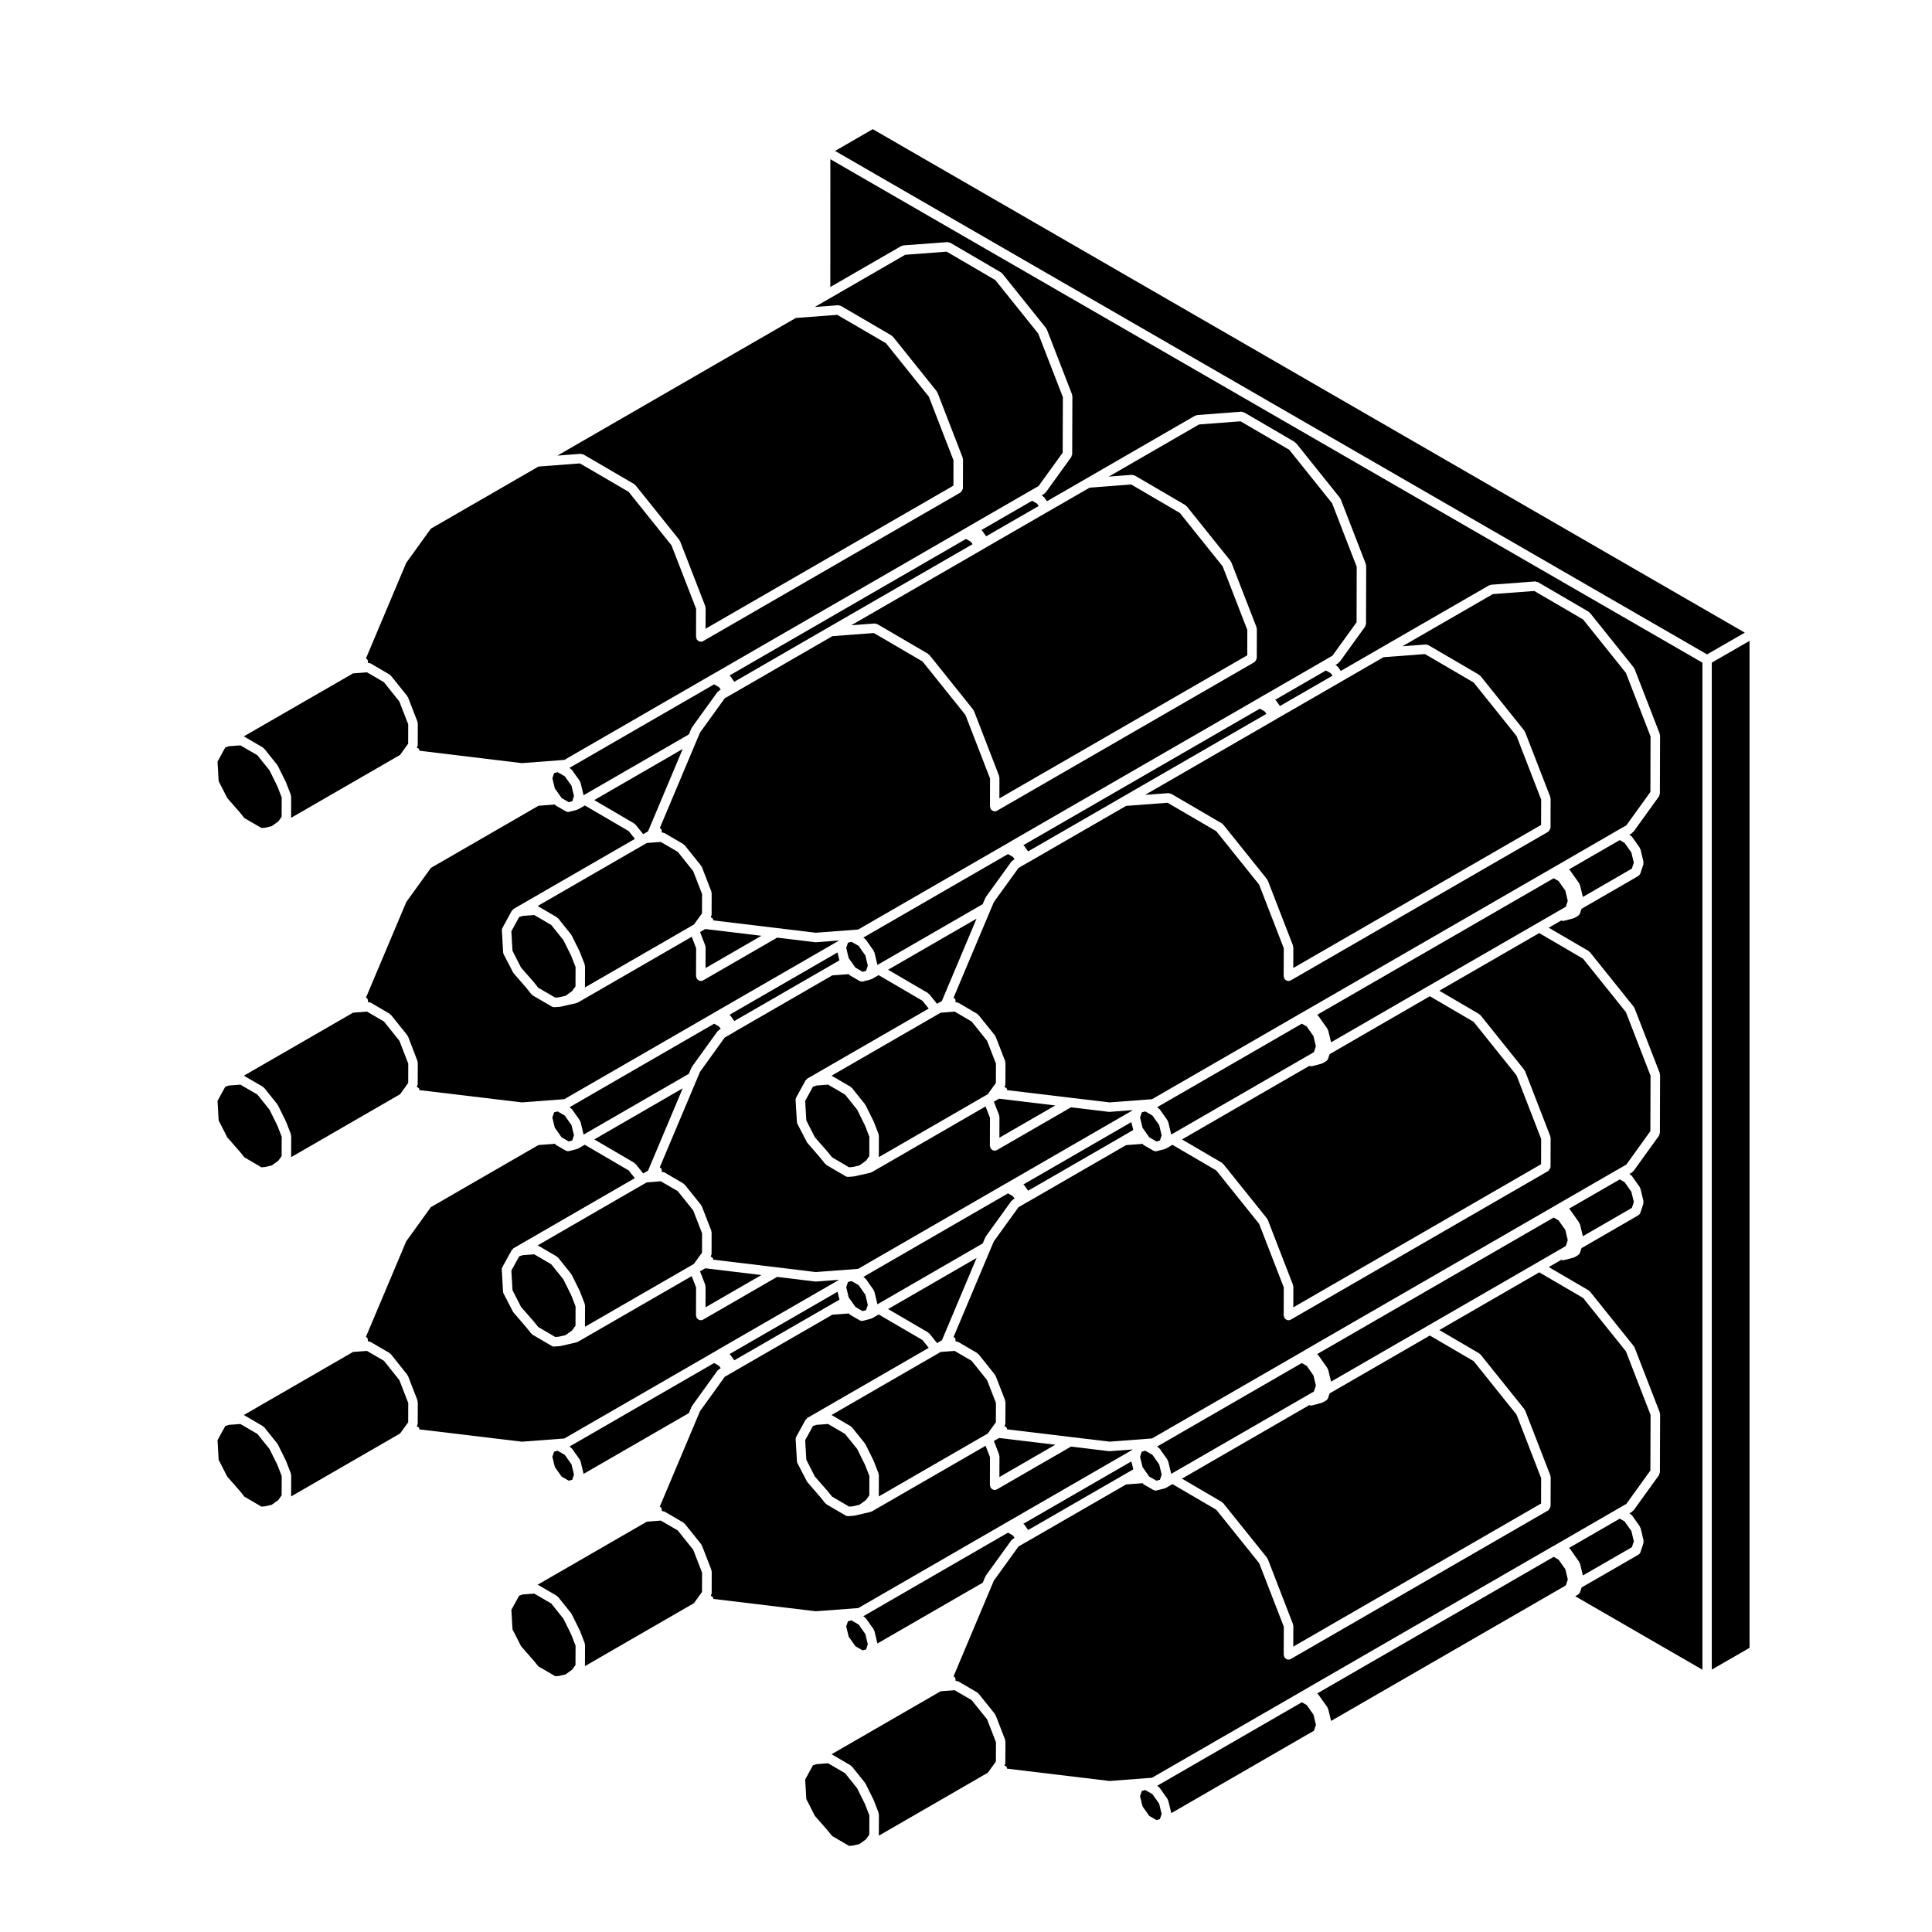 <?xml version="1.0" encoding="UTF-8"?>
<!-- Uploaded to: SVG Repo, www.svgrepo.com, Generator: SVG Repo Mixer Tools -->
<svg fill="#000000" width="800px" height="800px" version="1.1" viewBox="144 144 512 512" xmlns="http://www.w3.org/2000/svg">
 <g>
  <path d="m405.19 524.23h0.012l0.559-0.332 2.152-2.973 0.023-5.129-2.352-6.051-4.098-5.117-4.5-2.625-3.703 0.277-0.637 0.371h-0.004l-28.293 16.344h0.031l5.043 2.961c0.07 0.039 0.082 0.125 0.141 0.188 0.059 0.051 0.152 0.039 0.207 0.105l3.449 4.281c0.031 0.039 0.016 0.102 0.039 0.137 0.031 0.051 0.086 0.051 0.105 0.102l2.152 4.336c0.012 0.02-0.004 0.039 0.004 0.07 0.004 0.012 0.031 0.02 0.039 0.039l1.266 3.266c0.031 0.082-0.02 0.145-0.004 0.238 0.016 0.082 0.09 0.125 0.09 0.215l-0.02 5.633z"/>
  <path d="m423.65 526.87-14.883-1.789-1.375 0.785 1.387 3.602c0.035 0.082-0.02 0.156 0 0.238 0.016 0.082 0.09 0.137 0.09 0.227l-0.016 5.492z"/>
  <path d="m557.05 475.31 1.898-1.094 0.523-1.57-0.648-2.707-1.785-2.527-1.305-0.746-62.699 36.195c0.004 0.012 0.012 0.012 0.012 0.02 0.074 0.059 0.176 0.059 0.238 0.145l2.5 3.543c0.051 0.07 0.02 0.156 0.051 0.238 0.039 0.07 0.125 0.105 0.145 0.188l0.766 3.148 25.543-14.75 28.988-16.738z"/>
  <path d="m371.17 528.01-3.219-3.996-4.508-2.644-3.047 0.234-0.957 0.305-2.059 3.758 0.305 5.188 2.269 4.453 3.309 3.769 0.012 0.031 0.02 0.012 1.215 1.504 4.508 2.641 0.961-0.07 1.766-0.402 1.742-1.262 0.891-1.238 0.016-5.129-1.145-2.953z"/>
  <path d="m370.5 490.07 0.207 0.289 1.879 1.098 0.934-0.246 0.457-1.387-0.648-2.707-1.789-2.539-1.887-1.082-0.93 0.246-0.258 0.758v0.008l-0.207 0.609 0.652 2.711 0.246 0.344 0.004 0.008 1.336 1.883v0.008z"/>
  <path d="m404.43 473.52 0.699-1.641c0.02-0.051 0.082-0.059 0.105-0.105 0.023-0.039 0.004-0.102 0.035-0.137l6.769-9.387c0.059-0.082 0.156-0.082 0.227-0.137 0.07-0.055 0.082-0.168 0.168-0.215l0.441-0.258-0.441-0.629-1.309-0.754-38.344 22.148 0.262 0.145c0.086 0.051 0.102 0.156 0.172 0.227 0.07 0.059 0.176 0.059 0.23 0.145l2.09 2.961c0.051 0.07 0.016 0.156 0.051 0.238 0.035 0.07 0.121 0.105 0.141 0.195l0.789 3.285c0.004 0.02-0.012 0.031-0.004 0.051z"/>
  <path d="m490.3 513.86 1.906-1.102 0.523-1.57-0.656-2.695-1.785-2.527-1.305-0.746-38.355 22.141 0.273 0.156c0.086 0.051 0.102 0.145 0.168 0.215 0.074 0.059 0.176 0.07 0.23 0.145l2.09 2.953c0.051 0.07 0.016 0.156 0.055 0.238 0.035 0.082 0.117 0.105 0.141 0.195l0.789 3.293c0 0.02-0.012 0.031-0.012 0.039z"/>
  <path d="m581.41 429.07-6.531-16.848-11.352-14.152-2.383-1.395-9.238-5.402-26.48 15.281 10.578 6.184c0.082 0.051 0.086 0.137 0.145 0.188 0.059 0.059 0.145 0.051 0.207 0.117l11.621 14.504c0.047 0.051 0.02 0.125 0.059 0.188 0.031 0.059 0.105 0.082 0.125 0.137l6.688 17.25c0.035 0.082-0.02 0.156-0.004 0.238 0.02 0.082 0.09 0.137 0.09 0.227l-0.02 7.672c0 0.059-0.059 0.102-0.066 0.156-0.023 0.156-0.098 0.277-0.18 0.422-0.082 0.145-0.145 0.266-0.281 0.363-0.047 0.039-0.051 0.105-0.105 0.137l-68.207 39.379c-0.203 0.105-0.418 0.168-0.629 0.168h-0.004c-0.293-0.012-0.551-0.137-0.777-0.324-0.059-0.051-0.105-0.102-0.156-0.156-0.047-0.059-0.109-0.09-0.145-0.145-0.059-0.105-0.02-0.215-0.051-0.324-0.031-0.117-0.121-0.188-0.121-0.312l0.023-7.441-6.523-16.836-11.359-14.16-11.621-6.793-1.719 0.992c-0.07 0.039-0.145 0.031-0.215 0.059-0.039 0.012-0.055 0.059-0.098 0.07l-2.09 0.539c-0.105 0.031-0.211 0.039-0.312 0.039-0.215 0-0.434-0.051-0.629-0.168l-2.59-1.484c-0.105-0.059-0.117-0.188-0.203-0.266-0.023-0.02-0.055-0.02-0.074-0.039l-4.359 0.332-25.703 14.836h-0.012l-0.828 0.473h-0.012l-0.551 0.324s0 0.012-0.004 0.012l-1.406 0.816-6.531 9.043-0.805 1.898-9.871 23.449c0.133 0.102 0.297 0.137 0.383 0.289 0.156 0.266 0.168 0.559 0.117 0.848 0.145-0.02 0.258 0.09 0.395 0.117 0.105 0.031 0.223-0.012 0.324 0.051l0.18 0.102 4.863 2.84c0.074 0.039 0.082 0.125 0.141 0.188 0.059 0.051 0.152 0.051 0.207 0.105l4.363 5.453c0.039 0.051 0.02 0.125 0.051 0.188 0.039 0.059 0.109 0.082 0.137 0.137l2.508 6.465c0.031 0.082-0.02 0.156-0.004 0.246 0.016 0.082 0.098 0.125 0.098 0.215l-0.031 5.769c0 0.145-0.105 0.238-0.145 0.363-0.031 0.09-0.012 0.188-0.066 0.266 0.23 0.105 0.469 0.227 0.605 0.465 0.066 0.117 0.02 0.246 0.051 0.363l16.828 2.023 10.324 1.238 11.266-0.848 39.074-22.555h0.012l0.766-0.434v-0.012l0.836-0.504h0.012s0-0.012 0.004-0.012l65.117-37.59 0.789-0.465h0.004l0.836-0.484 15.891-9.168 2.363-1.359 6.367-8.848z"/>
  <path d="m449.41 529.55-1.887-1.094-0.93 0.246-0.258 0.754v0.012l-0.203 0.609 0.652 2.707 0.246 0.367h0.008l1.328 1.879 0.207 0.293 1.891 1.07 0.93-0.234 0.461-1.375-0.656-2.707z"/>
  <path d="m581.41 339.15-6.531-16.836-11.352-14.16-7.203-4.203-5.719-3.336-10.988 0.828-23.957 13.824 6.16-0.465c0.156-0.031 0.266 0.082 0.406 0.117 0.105 0.031 0.223-0.012 0.316 0.051l0.176 0.102c0.012 0.012 0.02 0.012 0.023 0.02l13.25 7.742c0.082 0.039 0.086 0.125 0.145 0.188 0.059 0.051 0.145 0.051 0.203 0.105l11.629 14.504c0.039 0.051 0.02 0.125 0.051 0.188 0.039 0.059 0.117 0.082 0.137 0.137l6.688 17.25c0.035 0.082-0.02 0.156-0.004 0.238 0.02 0.082 0.09 0.137 0.09 0.227l-0.02 7.684c0 0.059-0.059 0.102-0.066 0.156-0.023 0.156-0.098 0.277-0.18 0.422-0.082 0.145-0.145 0.266-0.281 0.363-0.047 0.039-0.051 0.105-0.105 0.137l-68.207 39.379c-0.203 0.105-0.418 0.168-0.629 0.168h-0.004c-0.293-0.012-0.551-0.137-0.777-0.324-0.059-0.051-0.105-0.102-0.156-0.156-0.047-0.059-0.109-0.09-0.145-0.145-0.059-0.105-0.02-0.215-0.051-0.324-0.031-0.117-0.121-0.188-0.121-0.312l0.023-7.441-6.523-16.836-11.367-14.168-12.906-7.535-10.992 0.828-25.703 14.836h-0.012l-0.828 0.473h-0.012v0.012l-0.559 0.312-1.395 0.816-6.531 9.043-0.812 1.93h-0.004l-9.871 23.426c0.137 0.105 0.301 0.145 0.395 0.309 0.152 0.266 0.152 0.559 0.105 0.836 0.125-0.02 0.238 0.082 0.359 0.105 0.121 0.023 0.246-0.02 0.363 0.051l5.039 2.953c0.074 0.039 0.082 0.125 0.141 0.188 0.059 0.051 0.152 0.051 0.207 0.105l4.359 5.43c0.047 0.059 0.023 0.125 0.055 0.188 0.039 0.059 0.109 0.082 0.137 0.145l2.516 6.469c0.031 0.082-0.02 0.156-0.004 0.246 0.016 0.082 0.098 0.125 0.098 0.215l-0.031 5.758c0 0.137-0.105 0.238-0.145 0.363-0.031 0.09-0.012 0.195-0.07 0.289 0.238 0.105 0.473 0.227 0.609 0.465 0.066 0.117 0.02 0.246 0.051 0.363l16.828 2.023 10.324 1.23 11.266-0.848 39.066-22.555 0.797-0.465h0.012c0.004-0.012 0.004-0.012 0.012-0.012l0.828-0.473h0.004l65.105-37.598h0.004l0.789-0.453 0.836-0.484 15.891-9.191 2.359-1.352 6.375-8.836z"/>
  <path d="m573.5 366.77h-0.012l-0.246-0.137-13.473 7.785c0.012 0 0.012 0.012 0.016 0.02 0.074 0.059 0.172 0.059 0.23 0.137l2.5 3.531c0.051 0.082 0.02 0.156 0.055 0.238 0.035 0.082 0.121 0.117 0.141 0.195l0.766 3.16 12.977-7.508 0.527-1.566-0.656-2.707-1.785-2.527-1.055-0.609c0.016 0 0.016 0 0.016-0.012z"/>
  <path d="m552.4 542.45 0.02-6.731-6.523-16.836-11.355-14.16-11.621-6.793-26.562 15.34-0.406 1.219c-0.102 0.289-0.301 0.504-0.539 0.648-0.012 0.012-0.012 0.031-0.031 0.039l-0.836 0.473c-0.07 0.039-0.137 0.031-0.207 0.059-0.039 0.012-0.055 0.059-0.102 0.07l-2.488 0.66c-0.105 0.031-0.215 0.039-0.324 0.039-0.145 0-0.293-0.059-0.434-0.117l-33.762 19.492 10.578 6.191c0.07 0.039 0.082 0.125 0.137 0.188 0.07 0.051 0.156 0.051 0.207 0.105l11.629 14.484c0.047 0.059 0.023 0.137 0.055 0.195 0.039 0.059 0.109 0.082 0.137 0.137l6.68 17.25c0.031 0.082-0.02 0.156-0.004 0.238 0.016 0.082 0.098 0.125 0.098 0.215l-0.02 5.512z"/>
  <path d="m345.77 481.9-14.879-1.793-1.379 0.805 1.391 3.582c0.031 0.082-0.02 0.156-0.004 0.246 0.016 0.082 0.09 0.125 0.09 0.215l-0.016 5.492z"/>
  <path d="m573.5 456.7-0.246-0.145-13.477 7.773c0.004 0 0.004 0.012 0.012 0.012 0.074 0.07 0.172 0.07 0.23 0.145l2.5 3.543c0.051 0.07 0.02 0.156 0.051 0.238 0.039 0.082 0.125 0.117 0.145 0.195l0.762 3.148 12.984-7.508 0.527-1.566-0.66-2.707-0.414-0.59-1.367-1.941z"/>
  <path d="m401.5 414.72-4.504-2.637-3.703 0.289-0.637 0.371h-0.004l-28.301 16.332h0.035l5.043 2.941c0.074 0.051 0.082 0.137 0.141 0.188 0.059 0.059 0.152 0.051 0.207 0.117l3.449 4.301c0.031 0.039 0.012 0.09 0.039 0.125 0.031 0.035 0.086 0.051 0.105 0.102l2.152 4.336c0.012 0.02-0.004 0.039 0.004 0.059 0.004 0.02 0.031 0.02 0.039 0.039l1.266 3.266c0.031 0.082-0.02 0.156-0.004 0.238 0.016 0.082 0.09 0.137 0.09 0.227l-0.02 5.637 28.301-16.344h0.004l0.574-0.332 2.141-2.984 0.023-5.117-2.359-6.062z"/>
  <path d="m423.64 436.96-14.875-1.793-1.375 0.785 1.387 3.582c0.035 0.082-0.02 0.156 0 0.238 0.016 0.082 0.09 0.137 0.09 0.227l-0.016 5.5z"/>
  <path d="m371.16 438.08-3.207-4.004-4.512-2.633-3.047 0.227-0.957 0.32-2.059 3.758 0.305 5.184 2.269 4.457 3.309 3.781 0.004 0.02 0.027 0.008 1.215 1.504 4.504 2.641 0.941-0.074 1.789-0.41 1.746-1.25 0.887-1.23 0.016-5.137-1.152-2.969z"/>
  <path d="m405.13 381.95c0.02-0.051 0.082-0.059 0.105-0.105 0.023-0.039 0.004-0.102 0.035-0.137l6.769-9.387c0.059-0.082 0.156-0.082 0.227-0.137s0.082-0.156 0.156-0.207l0.453-0.266-0.441-0.621-1.309-0.754-38.355 22.141 0.273 0.156c0.086 0.051 0.102 0.156 0.172 0.227 0.07 0.059 0.172 0.059 0.227 0.137l2.09 2.961c0.051 0.07 0.02 0.156 0.051 0.238 0.035 0.07 0.121 0.105 0.145 0.195l0.789 3.273c0.004 0.02-0.016 0.039-0.012 0.059l27.922-16.117z"/>
  <path d="m338.59 414.59 24.949-14.402 2.918-1.684-0.508-2.098-28.648 16.539s0 0.012 0.004 0.012c0.07 0.059 0.176 0.07 0.23 0.145z"/>
  <path d="m379.35 400.99 10.578 6.184c0.074 0.051 0.082 0.137 0.141 0.188 0.059 0.059 0.152 0.051 0.207 0.117l2.035 2.539 1.293-0.746 9.191-21.816z"/>
  <path d="m312.2 452.32c0.059 0.051 0.152 0.051 0.207 0.105l2.051 2.551 1.281-0.746 9.191-21.816-23.441 13.543 10.574 6.184c0.066 0.027 0.078 0.117 0.137 0.18z"/>
  <path d="m326.55 428.57 0.707-1.664c0.02-0.051 0.082-0.059 0.105-0.102 0.023-0.051 0-0.102 0.035-0.145l6.766-9.375c0.055-0.082 0.156-0.082 0.227-0.137 0.07-0.07 0.082-0.168 0.168-0.215l0.449-0.266-0.453-0.629-1.293-0.746-38.359 22.148 0.273 0.156c0.086 0.051 0.102 0.145 0.172 0.215 0.07 0.059 0.172 0.07 0.227 0.145l2.09 2.953c0.051 0.07 0.016 0.156 0.051 0.238s0.121 0.105 0.145 0.195l0.789 3.293c0.004 0.02-0.012 0.031-0.004 0.051z"/>
  <path d="m293.3 483.05-3.215-4.004-4.504-2.637-3.027 0.215-0.973 0.336-2.066 3.75 0.305 5.188 2.269 4.469 3.312 3.777 0.004 0.012 0.023 0.012 1.215 1.508 4.504 2.641 0.957-0.082 1.77-0.402 1.75-1.27 0.887-1.238 0.02-5.121-1.145-2.949z"/>
  <path d="m327.32 479.28 0.578-0.344 2.144-2.973 0.016-5.129-2.352-6.062-4.086-5.098-4.508-2.625-3.703 0.289-0.637 0.352-28.277 16.344c0.004 0 0.012-0.012 0.016 0l5.047 2.953c0.074 0.039 0.082 0.125 0.141 0.188 0.066 0.051 0.152 0.051 0.207 0.105l3.445 4.301c0.031 0.039 0.012 0.102 0.039 0.137 0.031 0.035 0.086 0.051 0.105 0.09l2.152 4.336c0.012 0.02-0.004 0.051 0.004 0.07 0.004 0.02 0.031 0.02 0.039 0.039l1.266 3.266c0.031 0.09-0.02 0.168-0.004 0.246 0.016 0.082 0.09 0.125 0.09 0.215l-0.02 5.629z"/>
  <path d="m349.83 479.85 10.324 1.258 11.254-0.848 39.074-22.57h0.012l0.797-0.453s0-0.012 0.004-0.012l0.82-0.465 31.98-18.48 0.031-0.082-6.039 0.453c-0.035 0.012-0.07 0.012-0.102 0.012-0.055 0-0.102-0.012-0.145-0.012l-10.02-1.199-19.609 11.316c-0.195 0.117-0.414 0.168-0.629 0.168h-0.012c-0.289 0-0.543-0.137-0.77-0.324-0.066-0.051-0.105-0.09-0.152-0.145-0.047-0.055-0.117-0.09-0.156-0.156-0.059-0.102-0.012-0.215-0.039-0.324-0.031-0.105-0.125-0.188-0.125-0.309l0.02-7.457-1.16-3.004-30.164 17.426c-0.082 0.039-0.168 0.039-0.25 0.07-0.039 0.012-0.059 0.059-0.102 0.07l-4.231 0.953c-0.055 0.012-0.105 0.012-0.16 0.02-0.004 0-0.012 0.012-0.016 0.012l-1.445 0.117h-0.105-0.004c-0.211 0-0.434-0.051-0.629-0.168l-5.043-2.961c-0.082-0.051-0.09-0.145-0.156-0.207-0.055-0.051-0.141-0.031-0.188-0.09l-1.359-1.684-3.457-3.996-2.559-4.949c-0.082-0.145-0.125-0.324-0.137-0.492l-0.344-5.805c-0.016-0.238 0.039-0.473 0.152-0.68l2.473-4.516c0.051-0.102 0.16-0.117 0.23-0.188 0.09-0.102 0.125-0.238 0.242-0.309l1.238-0.711 30.934-17.852-1.652-2.066-11.617-6.793-1.719 0.992c-0.07 0.039-0.141 0.031-0.215 0.059-0.035 0.012-0.051 0.059-0.09 0.07l-2.09 0.551c-0.105 0.02-0.215 0.039-0.324 0.039-0.215 0-0.434-0.059-0.637-0.176l-2.574-1.496c-0.102-0.059-0.117-0.176-0.191-0.258-0.02-0.02-0.055-0.02-0.074-0.039l-4.367 0.324-25.703 14.836h-0.004l-0.82 0.504c-0.004 0.012-0.012 0-0.016 0.012h-0.004l-0.551 0.312h-0.004l-1.41 0.816-6.523 9.055-0.812 1.91-9.875 23.438c0.133 0.102 0.301 0.145 0.387 0.297 0.156 0.266 0.168 0.57 0.109 0.855 0.145-0.02 0.25 0.082 0.383 0.105 0.109 0.031 0.227-0.012 0.332 0.051l5.043 2.941c0.074 0.051 0.082 0.137 0.141 0.188 0.059 0.059 0.152 0.051 0.207 0.117l4.359 5.422c0.047 0.059 0.02 0.125 0.055 0.188 0.035 0.059 0.105 0.082 0.137 0.145l2.508 6.465c0.031 0.082-0.02 0.156-0.004 0.238 0.016 0.082 0.09 0.137 0.09 0.227l-0.016 5.769c0 0.137-0.105 0.227-0.152 0.352-0.031 0.102-0.012 0.207-0.07 0.297 0.238 0.102 0.473 0.227 0.609 0.473 0.059 0.102 0.012 0.215 0.039 0.324z"/>
  <path d="m292.62 445.11 0.203 0.289 1.891 1.094 0.926-0.246 0.465-1.383-0.652-2.703-1.789-2.531-1.887-1.094-0.934 0.246-0.465 1.371 0.656 2.715 0.246 0.344h0.008l1.332 1.891z"/>
  <path d="m332.62 322.82h0.004l0.797-0.453h0.004l0.82-0.473 65.113-37.609h0.004v-0.012l0.797-0.453h0.004l0.816-0.473v-0.012l15.887-9.168h0.004l2.359-1.359 6.394-8.836 0.051-14.73-6.535-16.848-11.348-14.152-1.137-0.672-11.777-6.879-10.992 0.828-20.469 11.82-3.488 2.016 6.168-0.465c0.168-0.031 0.273 0.09 0.418 0.117 0.105 0.031 0.215-0.012 0.312 0.051l0.168 0.102c0.016 0.012 0.031 0.012 0.047 0.02l13.238 7.734c0.074 0.039 0.082 0.125 0.141 0.188 0.059 0.051 0.152 0.051 0.207 0.105l11.621 14.496c0.047 0.059 0.02 0.137 0.055 0.195 0.035 0.059 0.109 0.082 0.137 0.137l6.68 17.25c0.031 0.082-0.02 0.156-0.004 0.238s0.09 0.125 0.09 0.215l-0.02 7.691c0 0.059-0.055 0.102-0.066 0.156-0.02 0.156-0.098 0.277-0.18 0.422-0.086 0.145-0.152 0.266-0.281 0.363-0.047 0.039-0.051 0.105-0.105 0.137l-68.211 39.387c-0.203 0.105-0.418 0.168-0.629 0.168h-0.004c-0.004 0-0.004-0.012-0.004-0.012-0.289 0-0.543-0.125-0.77-0.312-0.059-0.051-0.105-0.102-0.156-0.156-0.047-0.059-0.117-0.09-0.152-0.145-0.059-0.105-0.016-0.215-0.047-0.324-0.031-0.117-0.125-0.188-0.125-0.312l0.023-7.457-6.531-16.836-11.352-14.168-12.914-7.535-10.988 0.836-28.516 16.465-6.519 9.043-10.688 25.355c0.133 0.102 0.297 0.137 0.387 0.297 0.152 0.258 0.156 0.551 0.109 0.828 0.145-0.02 0.25 0.09 0.387 0.117 0.109 0.031 0.227-0.012 0.332 0.051l5.043 2.953c0.074 0.039 0.082 0.125 0.141 0.188 0.059 0.051 0.152 0.051 0.207 0.105l4.359 5.43c0.047 0.059 0.02 0.125 0.055 0.188 0.035 0.059 0.109 0.082 0.137 0.145l2.508 6.465c0.031 0.082-0.02 0.156-0.004 0.246 0.016 0.082 0.09 0.125 0.09 0.215l-0.02 5.769c0 0.145-0.105 0.238-0.152 0.363-0.031 0.09-0.016 0.188-0.066 0.277 0.23 0.105 0.465 0.227 0.605 0.465 0.066 0.105 0.016 0.238 0.047 0.344l27.156 3.285 11.266-0.855z"/>
  <path d="m298.26 264.38c0.117 0.031 0.242-0.012 0.352 0.051l13.453 7.856c0.074 0.051 0.082 0.137 0.141 0.188 0.059 0.059 0.152 0.051 0.207 0.117l11.621 14.496c0.047 0.059 0.02 0.125 0.055 0.188 0.035 0.059 0.109 0.082 0.137 0.145l6.688 17.242c0.031 0.082-0.02 0.156-0.004 0.238 0.016 0.082 0.09 0.137 0.09 0.227l-0.02 5.492 65.688-37.922 0.016-6.731-6.523-16.836-11.355-14.16-12.918-7.535-10.992 0.828-63.176 36.477 6.16-0.473c0.152-0.023 0.254 0.082 0.383 0.113z"/>
  <path d="m245.76 324.8-4.508-2.637-3.691 0.289-28.945 16.695c0.004 0.012 0.016 0 0.02 0.012l0.18 0.105c0.004 0 0.016 0 0.023 0.012l4.84 2.828c0.074 0.051 0.082 0.137 0.141 0.188 0.059 0.059 0.152 0.051 0.207 0.117l3.445 4.301c0.031 0.039 0.012 0.09 0.039 0.125 0.023 0.051 0.086 0.051 0.105 0.102l2.152 4.348c0.012 0.02-0.004 0.039 0.004 0.059 0.004 0.02 0.031 0.02 0.039 0.039l1.266 3.266c0.031 0.082-0.02 0.156-0.004 0.238 0.016 0.082 0.09 0.137 0.09 0.227l-0.02 5.617 28.879-16.672 2.144-2.973 0.016-5.129-2.352-6.062z"/>
  <path d="m369.65 393.59-0.926 0.234-0.258 0.758v0.012l-0.207 0.609 0.652 2.707 0.246 0.34 0.004 0.012 1.336 1.891 0.199 0.277 1.891 1.102 0.934-0.246 0.457-1.383-0.648-2.695-1.789-2.539z"/>
  <path d="m215.43 348.17-3.215-4.016-4.512-2.625-3.031 0.223-0.969 0.328-2.059 3.758 0.301 5.172 2.273 4.469 3.309 3.781 0.012 0.02 0.02 0.008 1.203 1.508 4.516 2.625 0.957-0.066 1.773-0.406 1.742-1.266 0.887-1.223 0.016-5.125-1.152-2.973z"/>
  <path d="m327.26 516.83c0.02-0.051 0.074-0.051 0.102-0.102 0.023-0.051 0-0.102 0.035-0.145l6.766-9.395c0.059-0.09 0.168-0.09 0.238-0.145 0.07-0.059 0.082-0.156 0.16-0.207l0.438-0.258-0.441-0.621-1.301-0.746-38.352 22.141 0.266 0.156c0.086 0.051 0.102 0.156 0.172 0.215 0.07 0.07 0.172 0.07 0.227 0.145l2.09 2.953c0.051 0.07 0.016 0.156 0.051 0.238 0.035 0.082 0.121 0.105 0.145 0.195l0.789 3.293c0.004 0.02-0.012 0.031-0.004 0.051l27.922-16.117z"/>
  <path d="m449.41 619.47-1.902-1.09-0.922 0.246-0.461 1.379 0.652 2.703 1.781 2.519 1.902 1.102 0.922-0.246 0.465-1.375-0.656-2.711z"/>
  <path d="m401.5 594.55-4.508-2.625-3.691 0.266-28.938 16.707h0.031l5.043 2.961c0.074 0.039 0.082 0.125 0.141 0.188 0.059 0.051 0.152 0.051 0.203 0.105l3.449 4.301c0.031 0.039 0.012 0.09 0.039 0.125 0.031 0.035 0.086 0.051 0.105 0.102l2.152 4.336c0.012 0.02-0.004 0.039 0.004 0.07 0.004 0.012 0.031 0.02 0.039 0.039l1.266 3.266c0.031 0.082-0.02 0.145-0.004 0.238 0.016 0.082 0.09 0.125 0.09 0.215l-0.02 5.629 28.879-16.68 2.141-2.961 0.023-5.129-2.359-6.07z"/>
  <path d="m557.04 557.33-1.293-0.754-62.695 36.215v0.012c0.074 0.059 0.176 0.07 0.238 0.145l2.5 3.531c0.051 0.07 0.02 0.156 0.055 0.238 0.035 0.07 0.121 0.105 0.141 0.195l0.766 3.148 60.305-34.812 1.906-1.102 0.523-1.566-0.648-2.715z"/>
  <path d="m562.58 558.18c0.035 0.07 0.121 0.105 0.141 0.195l0.754 3.141 12.988-7.488 0.527-1.582-0.66-2.707-1.785-2.527-0.273-0.168-0.77-0.434c-0.004-0.012-0.012 0-0.016-0.012l-0.246-0.137-13.461 7.773c0.082 0.07 0.176 0.07 0.238 0.156l2.5 3.551c0.059 0.074 0.027 0.164 0.062 0.238z"/>
  <path d="m490.3 595.86-1.293-0.746-38.363 22.148 0.277 0.156c0.086 0.051 0.102 0.156 0.168 0.227 0.07 0.059 0.172 0.059 0.227 0.137l2.09 2.953c0.051 0.07 0.02 0.156 0.055 0.238 0.035 0.082 0.117 0.117 0.141 0.195l0.789 3.285c0.004 0.02-0.012 0.039-0.012 0.059l35.926-20.75 1.906-1.094 0.523-1.566-0.656-2.715z"/>
  <path d="m371.16 617.92-3.203-3.996-4.516-2.644-3.047 0.242-0.957 0.305-2.059 3.769 0.305 5.176 2.269 4.457 3.309 3.777 0.012 0.031 0.02 0.012 1.207 1.496 4.504 2.633 0.949-0.074 1.797-0.402 1.738-1.262 0.887-1.234 0.016-5.121-1.145-2.953z"/>
  <path d="m323.62 549.59-4.504-2.625-3.691 0.289-28.934 16.707h0.016l5.047 2.941c0.074 0.051 0.082 0.137 0.141 0.188 0.059 0.059 0.156 0.051 0.207 0.117l3.445 4.301c0.031 0.039 0.012 0.102 0.039 0.137 0.031 0.035 0.086 0.051 0.105 0.09l2.152 4.336c0.012 0.02-0.004 0.039 0.004 0.07 0.004 0.012 0.031 0.02 0.039 0.039l1.266 3.254c0.031 0.082-0.02 0.156-0.004 0.238s0.09 0.137 0.09 0.227l-0.02 5.637 28.883-16.68 2.141-2.973 0.016-5.129-2.348-6.051z"/>
  <path d="m293.3 572.96-3.215-4.016-4.504-2.621-3.047 0.227-0.953 0.312-2.066 3.766 0.305 5.176 2.269 4.457 3.312 3.781 0.004 0.008 0.023 0.02 1.215 1.508 4.504 2.633 0.938-0.062 1.785-0.402 1.754-1.27 0.887-1.227 0.02-5.133-1.156-2.973z"/>
  <path d="m415.17 547.83c0.012 0 0.012 0 0.012 0.012 0.074 0.059 0.176 0.07 0.238 0.145l1.043 1.484 24.953-14.395 2.922-1.684-0.516-2.106z"/>
  <path d="m405.13 561.78c0.02-0.051 0.082-0.059 0.105-0.105 0.023-0.039 0.004-0.102 0.035-0.137l6.769-9.375c0.059-0.082 0.156-0.082 0.227-0.145 0.07-0.059 0.082-0.156 0.16-0.207l0.449-0.258-0.441-0.641-1.309-0.746-38.355 22.156 0.281 0.156c0.086 0.051 0.098 0.156 0.16 0.215 0.07 0.059 0.176 0.07 0.23 0.145l2.09 2.941c0.051 0.07 0.02 0.156 0.051 0.227 0.035 0.082 0.125 0.117 0.145 0.207l0.789 3.293c0.004 0.012-0.012 0.031-0.004 0.039l27.922-16.117z"/>
  <path d="m371.54 574.51-1.891-1.094-0.93 0.238-0.465 1.375 0.656 2.707 1.793 2.539 1.887 1.082 0.93-0.234 0.457-1.379-0.648-2.703z"/>
  <path d="m488.36 592.58h0.012l0.781-0.465h0.004l0.828-0.473 0.004-0.012 65.117-37.609h0.012l0.797-0.453h0.012l0.816-0.473 15.891-9.191 2.359-1.352 6.375-8.848 0.051-14.73-6.531-16.848-11.352-14.16-7.203-4.203-4.418-2.578-26.48 15.289 10.578 6.184c0.082 0.051 0.086 0.137 0.145 0.188 0.059 0.059 0.145 0.051 0.203 0.117l11.629 14.496c0.039 0.051 0.02 0.125 0.051 0.188 0.039 0.059 0.117 0.082 0.137 0.137l6.688 17.242c0.035 0.082-0.02 0.156-0.004 0.238 0.02 0.082 0.09 0.137 0.09 0.227l-0.031 7.691c0 0.059-0.059 0.102-0.066 0.156-0.023 0.168-0.098 0.289-0.18 0.422-0.082 0.145-0.145 0.277-0.281 0.371-0.047 0.039-0.051 0.105-0.105 0.137l-68.207 39.379c-0.203 0.117-0.418 0.168-0.629 0.168h-0.004c-0.293 0-0.551-0.137-0.777-0.324-0.059-0.051-0.105-0.09-0.156-0.145-0.047-0.059-0.109-0.09-0.145-0.156-0.059-0.102-0.02-0.215-0.051-0.324-0.031-0.105-0.121-0.188-0.121-0.309l0.023-7.465-6.523-16.836-11.359-14.152-11.629-6.801-1.715 0.992c-0.07 0.051-0.145 0.039-0.223 0.059-0.039 0.02-0.055 0.07-0.098 0.082l-2.09 0.527c-0.102 0.039-0.207 0.047-0.309 0.047-0.215 0-0.434-0.051-0.629-0.168l-2.578-1.477c-0.105-0.059-0.125-0.176-0.207-0.266-0.023-0.02-0.059-0.012-0.082-0.039l-4.359 0.332-25.703 14.828h-0.012v0.012l-0.832 0.473h-0.016l-0.539 0.312-1.406 0.816-6.531 9.043-0.812 1.93h-0.004l-9.871 23.449c0.133 0.102 0.301 0.145 0.395 0.309 0.152 0.258 0.152 0.551 0.105 0.828 0.125-0.02 0.23 0.082 0.352 0.105 0.121 0.023 0.25-0.012 0.367 0.059l5.039 2.941c0.074 0.039 0.082 0.125 0.141 0.188 0.059 0.051 0.152 0.051 0.207 0.105l4.359 5.43c0.047 0.051 0.023 0.125 0.055 0.188 0.039 0.059 0.109 0.082 0.137 0.137l2.508 6.473c0.031 0.082-0.02 0.156-0.004 0.238 0.016 0.082 0.098 0.137 0.098 0.227l-0.031 5.769c0 0.145-0.105 0.238-0.145 0.363-0.031 0.09-0.012 0.188-0.066 0.266 0.23 0.105 0.469 0.227 0.605 0.465 0.066 0.117 0.02 0.246 0.051 0.363l27.148 3.266 11.266-0.848z"/>
  <path d="m364.04 220.06 18.828-10.863c0.09-0.051 0.191-0.012 0.289-0.039 0.09-0.031 0.145-0.117 0.246-0.125l11.68-0.875c0.16-0.031 0.262 0.09 0.402 0.117 0.109 0.031 0.223-0.012 0.328 0.051l0.18 0.105c0.004 0 0.016 0 0.023 0.012l5.836 3.406 7.41 4.336c0.074 0.039 0.086 0.125 0.141 0.188 0.059 0.051 0.145 0.051 0.203 0.105l11.617 14.484c0.051 0.059 0.023 0.125 0.059 0.188 0.035 0.059 0.105 0.082 0.137 0.145l6.688 17.242c0.035 0.082-0.02 0.156-0.004 0.246 0.02 0.082 0.09 0.125 0.09 0.215l-0.051 15.383c0 0.137-0.105 0.227-0.145 0.352-0.039 0.125-0.012 0.266-0.09 0.371l-6.777 9.395c-0.047 0.059-0.141 0.051-0.203 0.102-0.074 0.082-0.09 0.195-0.191 0.258l-0.695 0.395 0.215 0.125 0.059 0.031c0.09 0.051 0.102 0.156 0.168 0.227 0.07 0.059 0.176 0.07 0.227 0.145l0.023 0.031h0.004v0.012l0.719 1.004 10.293-5.934 28.984-16.746c0.098-0.051 0.191-0.012 0.289-0.039 0.098-0.02 0.145-0.117 0.25-0.117l11.68-0.887c0.168-0.031 0.281 0.09 0.43 0.125 0.105 0.031 0.207-0.012 0.301 0.039l0.145 0.09c0.02 0.02 0.039 0.02 0.059 0.039l5.836 3.406 7.406 4.328c0.074 0.051 0.086 0.137 0.141 0.188 0.059 0.059 0.152 0.051 0.207 0.117l11.621 14.496c0.051 0.059 0.02 0.137 0.059 0.195 0.031 0.059 0.105 0.07 0.133 0.137l6.68 17.25c0.035 0.082-0.02 0.145-0.004 0.238 0.02 0.082 0.09 0.125 0.09 0.215l-0.047 15.359c0 0.145-0.105 0.238-0.152 0.363-0.039 0.117-0.004 0.258-0.09 0.371l-6.769 9.375c-0.051 0.07-0.137 0.051-0.195 0.102-0.082 0.082-0.09 0.195-0.188 0.258l-0.711 0.414 0.211 0.117c0.004 0 0.004 0.012 0.016 0.02l0.055 0.031c0.004 0 0.004 0.012 0.016 0.02h0.031c0.059 0.051 0.066 0.125 0.117 0.188 0.07 0.059 0.168 0.059 0.223 0.137 0.004 0 0 0.012 0.004 0.012 0 0.012 0.012 0.012 0.012 0.012l0.07 0.102c0.004 0.012 0.012 0.012 0.012 0.012l0.66 0.945 10.297-5.953 28.984-16.727c0.09-0.059 0.191-0.012 0.289-0.039 0.098-0.031 0.145-0.117 0.25-0.125l11.672-0.875c0.156-0.031 0.266 0.082 0.402 0.117 0.105 0.031 0.227-0.012 0.324 0.051l0.176 0.102c0.012 0.012 0.016 0.012 0.02 0.02l13.254 7.734c0.074 0.039 0.082 0.125 0.141 0.188 0.066 0.051 0.152 0.051 0.203 0.105l11.629 14.504c0.047 0.051 0.023 0.125 0.055 0.188 0.039 0.059 0.105 0.082 0.137 0.137l6.688 17.242c0.035 0.082-0.02 0.156-0.004 0.238 0.02 0.082 0.09 0.137 0.09 0.227l-0.051 15.383c0 0.137-0.105 0.227-0.145 0.352-0.039 0.125-0.012 0.266-0.09 0.371l-6.769 9.387c-0.051 0.07-0.141 0.051-0.195 0.102-0.082 0.082-0.102 0.195-0.195 0.258l-0.707 0.402 0.289 0.168c0.086 0.051 0.098 0.145 0.16 0.207 0.07 0.07 0.176 0.07 0.238 0.145l2.082 2.953c0.051 0.07 0.016 0.156 0.055 0.227 0.031 0.082 0.117 0.117 0.137 0.195v0.012h0.004l0.031 0.125h0.004l0.754 3.168c0.031 0.125-0.051 0.238-0.051 0.352-0.012 0.117 0.059 0.227 0.02 0.344l-0.762 2.273h-0.004v0.012l-0.031 0.082c-0.098 0.289-0.289 0.504-0.523 0.648-0.016 0.012-0.016 0.039-0.035 0.051l-15.035 8.691-0.414 1.211c-0.102 0.289-0.297 0.504-0.527 0.648-0.02 0.012-0.02 0.031-0.035 0.039l-0.832 0.484c-0.07 0.039-0.145 0.039-0.223 0.059-0.035 0.02-0.055 0.059-0.098 0.07l-2.5 0.66c-0.105 0.02-0.215 0.039-0.316 0.039-0.141 0-0.289-0.07-0.43-0.117l-3.316 1.918 3.18 1.848 7.402 4.328c0.082 0.051 0.09 0.137 0.145 0.195 0.059 0.051 0.145 0.039 0.195 0.105l11.629 14.496c0.047 0.051 0.023 0.125 0.055 0.188 0.039 0.059 0.105 0.07 0.137 0.137l6.688 17.25c0.035 0.082-0.02 0.156-0.004 0.238 0.02 0.082 0.09 0.137 0.09 0.227l-0.051 15.359c0 0.145-0.105 0.238-0.145 0.363s-0.012 0.258-0.09 0.371l-6.769 9.387c-0.051 0.07-0.137 0.051-0.195 0.102-0.082 0.082-0.098 0.195-0.195 0.258l-0.695 0.402 0.211 0.117v0.012l0.059 0.031 0.004 0.012h0.004c0.031 0.012 0.031 0.051 0.051 0.07 0.051 0.031 0.059 0.102 0.105 0.137 0.066 0.059 0.16 0.059 0.215 0.125 0.004 0.012 0 0.012 0.004 0.02h0.016l0.07 0.102c0 0.012 0 0.012 0.004 0.012l1.449 2.055 0.453 0.641 0.105 0.145c0.051 0.07 0.02 0.156 0.055 0.238 0.035 0.07 0.117 0.105 0.141 0.195l0.789 3.293c0.031 0.117-0.047 0.227-0.051 0.344-0.012 0.117 0.059 0.227 0.02 0.344l-0.754 2.281c-0.004 0.012-0.012 0.012-0.016 0.02l-0.016 0.051v0.012h-0.004l-0.004 0.012c-0.098 0.289-0.293 0.492-0.527 0.641-0.012 0.012-0.012 0.039-0.031 0.051l-15.035 8.691-0.414 1.219c-0.102 0.297-0.301 0.504-0.539 0.648-0.012 0.012-0.012 0.031-0.031 0.039l-0.836 0.484c-0.066 0.039-0.137 0.031-0.211 0.059-0.039 0.012-0.055 0.059-0.098 0.07l-2.5 0.648c-0.105 0.02-0.215 0.039-0.316 0.039-0.141 0-0.281-0.059-0.418-0.105l-3.324 1.918 10.578 6.172c0.074 0.051 0.082 0.137 0.141 0.188 0.066 0.059 0.152 0.051 0.203 0.117l11.629 14.496c0.047 0.051 0.023 0.125 0.055 0.188 0.039 0.059 0.105 0.07 0.137 0.137l6.688 17.25c0.035 0.082-0.02 0.156-0.004 0.238 0.02 0.082 0.09 0.137 0.09 0.227l-0.051 15.371c0 0.145-0.105 0.238-0.145 0.363-0.039 0.125-0.012 0.258-0.09 0.371l-6.769 9.387c-0.051 0.07-0.137 0.051-0.195 0.105-0.082 0.07-0.102 0.188-0.195 0.246l-0.699 0.402 0.215 0.117c0 0.012 0 0.012 0.004 0.012l0.055 0.039h0.012c0.035 0.02 0.031 0.059 0.059 0.09 0.051 0.031 0.055 0.082 0.09 0.117 0.07 0.059 0.172 0.059 0.227 0.125 0.004 0.012 0 0.012 0.012 0.02 0 0 0.012 0 0.012 0.012l0.07 0.102h0.012l1.91 2.715v0.012l0.102 0.125c0.047 0.07 0.016 0.156 0.051 0.227 0.031 0.07 0.117 0.105 0.137 0.188v0.012s0.004 0 0.004 0.012l0.031 0.117h0.004l0.754 3.168c0.031 0.117-0.051 0.227-0.051 0.344-0.012 0.117 0.059 0.227 0.02 0.344l-0.789 2.383c-0.098 0.289-0.293 0.492-0.527 0.648-0.016 0.012-0.016 0.031-0.035 0.039l-15.039 8.68-0.406 1.211c-0.102 0.289-0.297 0.504-0.527 0.648-0.016 0.012-0.016 0.031-0.031 0.039l-0.734 0.422 33.719 19.48v-266.88l-231.11-133.42z"/>
  <path d="m597.64 586.46 10.008-5.766v-266.86l-10.008 5.769z"/>
  <path d="m375.29 178.23-9.984 5.769 231.08 133.42 10.004-5.762z"/>
  <path d="m338.59 324.68 24.949-14.414 38.203-22.051-0.449-0.641-1.297-0.75-62.688 36.203c0.074 0.07 0.18 0.07 0.238 0.156z"/>
  <path d="m503.54 294.2-6.523-16.836-11.355-14.168-12.906-7.547-10.992 0.836-23.945 13.824 6.144-0.473c0.125-0.02 0.238 0.09 0.363 0.117 0.125 0.023 0.258-0.02 0.367 0.051l13.453 7.863c0.074 0.051 0.086 0.137 0.141 0.188 0.059 0.059 0.152 0.051 0.207 0.117l11.621 14.496c0.047 0.059 0.02 0.125 0.055 0.188 0.035 0.059 0.109 0.082 0.137 0.145l6.688 17.242c0.031 0.082-0.02 0.156-0.012 0.238 0.02 0.082 0.098 0.137 0.098 0.227l-0.023 7.684c0 0.059-0.055 0.102-0.059 0.156-0.023 0.168-0.102 0.289-0.18 0.422-0.086 0.145-0.152 0.277-0.281 0.371-0.051 0.039-0.051 0.105-0.105 0.137l-68.199 39.367c-0.195 0.117-0.414 0.168-0.629 0.168h-0.012c-0.289 0-0.543-0.137-0.77-0.324-0.066-0.051-0.105-0.09-0.152-0.145-0.047-0.055-0.117-0.09-0.156-0.156-0.059-0.102-0.012-0.215-0.039-0.324-0.031-0.105-0.125-0.188-0.125-0.309l0.02-7.453-6.523-16.836-11.352-14.16-12.918-7.547-10.988 0.828-25.703 14.848s-0.004 0-0.012 0.012l-0.836 0.465s0 0.012-0.004 0.012l-0.57 0.324-1.41 0.816-6.523 9.043-0.812 1.898-9.871 23.449c0.133 0.102 0.297 0.137 0.383 0.297 0.156 0.266 0.16 0.559 0.117 0.836 0.156-0.031 0.266 0.09 0.406 0.117 0.105 0.031 0.211-0.012 0.309 0.051l0.16 0.09c0.004 0.012 0.02 0.012 0.023 0.02l4.856 2.832c0.074 0.051 0.082 0.137 0.141 0.188 0.059 0.059 0.156 0.051 0.207 0.117l4.359 5.441c0.047 0.051 0.02 0.125 0.055 0.188 0.035 0.059 0.109 0.082 0.137 0.137l2.508 6.465c0.031 0.082-0.02 0.156-0.004 0.238s0.09 0.137 0.09 0.227l-0.016 5.773c0 0.137-0.105 0.227-0.152 0.352-0.031 0.102-0.012 0.188-0.066 0.277 0.227 0.105 0.465 0.215 0.598 0.453 0.066 0.117 0.02 0.246 0.051 0.363l16.828 2.023 10.324 1.25 11.262-0.855 39.074-22.555h0.012l0.785-0.465 0.836-0.484v-0.012l65.117-37.578h0.004l0.785-0.465h0.012v-0.012l0.828-0.473h0.004l15.887-9.168h0.004l2.348-1.375 6.387-8.836z"/>
  <path d="m495.84 321.94-0.203-0.105v-0.012h-0.008l-0.246-0.137-13.473 7.773s0 0.012 0.004 0.012c0.074 0.059 0.176 0.07 0.23 0.145l1.055 1.484 13.934-8.039-0.453-0.629z"/>
  <path d="m345.78 391.99-14.879-1.789-1.379 0.797 1.387 3.594c0.031 0.082-0.02 0.145-0.004 0.238 0.016 0.082 0.09 0.125 0.09 0.215l-0.016 5.496z"/>
  <path d="m327.32 389.34c0.004 0 0.004 0 0 0h0.004l0.578-0.332 2.137-2.953 0.016-5.141-2.348-6.051-4.09-5.117-4.504-2.625-3.691 0.277-0.648 0.371-28.312 16.344c0.016 0.012 0.031 0 0.047 0.012l5.047 2.941c0.074 0.039 0.082 0.125 0.141 0.188 0.059 0.051 0.152 0.051 0.207 0.105l3.445 4.301c0.031 0.039 0.012 0.102 0.039 0.137 0.031 0.035 0.086 0.051 0.105 0.09l2.152 4.336c0.012 0.02-0.004 0.039 0.004 0.07 0.004 0.012 0.031 0.02 0.039 0.039l1.266 3.254c0.031 0.082-0.02 0.156-0.004 0.246 0.016 0.082 0.09 0.125 0.09 0.215l-0.02 5.629z"/>
  <path d="m499.59 324.55-16.117 9.301c-0.004 0-0.012 0-0.012 0.012l-0.82 0.465-0.562 0.332h-0.004l-34.617 19.992 6.172-0.465c0.145-0.02 0.258 0.082 0.383 0.117 0.117 0.031 0.238-0.02 0.344 0.051l13.453 7.856c0.07 0.039 0.082 0.125 0.137 0.188 0.07 0.051 0.156 0.051 0.207 0.105l11.633 14.504c0.039 0.059 0.02 0.137 0.051 0.195 0.039 0.059 0.109 0.07 0.137 0.137l6.68 17.23c0.031 0.082-0.02 0.156-0.004 0.246 0.016 0.082 0.098 0.125 0.098 0.215l-0.02 5.5 65.676-37.918 0.02-6.723-6.523-16.848-11.355-14.16-12.914-7.547-10.988 0.828z"/>
  <path d="m293.3 393.13-3.215-4.008-4.504-2.629-3.039 0.227-0.965 0.309-2.062 3.769 0.305 5.184 2.269 4.457 3.312 3.758 0.008 0.031 0.027 0.012 1.207 1.523 4.504 2.617 0.938-0.07 1.805-0.414 1.727-1.25 0.895-1.238 0.02-5.125-1.156-2.973z"/>
  <path d="m326.55 338.63 0.699-1.652c0.02-0.051 0.082-0.051 0.105-0.102 0.023-0.051 0-0.102 0.035-0.145l6.766-9.367c0.055-0.082 0.156-0.082 0.227-0.137 0.07-0.07 0.082-0.168 0.168-0.215l0.449-0.266-0.449-0.641-1.301-0.746-38.363 22.148 0.281 0.168c0.086 0.051 0.102 0.145 0.168 0.215 0.07 0.059 0.176 0.059 0.23 0.145l2.09 2.941c0.051 0.07 0.02 0.156 0.051 0.227 0.035 0.082 0.121 0.117 0.145 0.207l0.789 3.293c0.004 0.02-0.012 0.031-0.004 0.051z"/>
  <path d="m490.29 416.03-1.289-0.746-38.363 22.148 0.273 0.156c0.086 0.051 0.102 0.145 0.168 0.215 0.074 0.059 0.172 0.059 0.23 0.145l2.09 2.953c0.051 0.07 0.016 0.156 0.055 0.238 0.035 0.082 0.117 0.105 0.141 0.195l0.789 3.293c0 0.02-0.012 0.031-0.012 0.051l35.926-20.75h0.012l1.895-1.094 0.523-1.57-0.656-2.707z"/>
  <path d="m552.4 452.53 0.02-6.711-6.523-16.836-11.359-14.176-11.617-6.793-26.562 15.352-0.406 1.211c-0.102 0.289-0.293 0.492-0.523 0.641-0.016 0.012-0.016 0.031-0.031 0.039l-0.836 0.492c-0.074 0.039-0.152 0.039-0.223 0.059-0.039 0.02-0.059 0.07-0.102 0.082l-2.492 0.648c-0.105 0.031-0.211 0.039-0.316 0.039-0.145 0-0.297-0.059-0.441-0.117l-33.75 19.504 10.578 6.184c0.07 0.039 0.082 0.125 0.137 0.188 0.07 0.051 0.156 0.051 0.207 0.105l11.629 14.496c0.047 0.059 0.023 0.137 0.055 0.195 0.039 0.059 0.109 0.082 0.137 0.137l6.68 17.25c0.031 0.082-0.02 0.156-0.004 0.238 0.016 0.082 0.098 0.125 0.098 0.215l-0.02 5.492z"/>
  <path d="m390.08 497.27c0.059 0.059 0.152 0.051 0.207 0.117l2.039 2.539 1.289-0.734 9.191-21.824-23.453 13.543 10.578 6.184c0.078 0.035 0.09 0.125 0.148 0.176z"/>
  <path d="m416.46 369.63 24.953-14.402 38.199-22.051-0.441-0.629-1.305-0.746-62.695 36.195c0.012 0 0.012 0.02 0.02 0.02 0.07 0.07 0.168 0.07 0.223 0.145z"/>
  <path d="m558.95 384.3 0.523-1.57-0.648-2.707-1.785-2.527-1.305-0.746-62.688 36.191v0.012c0.07 0.059 0.176 0.059 0.238 0.145l2.5 3.543c0.051 0.07 0.02 0.156 0.051 0.238 0.039 0.07 0.125 0.105 0.145 0.188l0.766 3.148 25.543-14.762 28.988-16.727 5.773-3.336z"/>
  <path d="m447.52 438.54-0.93 0.246-0.258 0.762v0.012l-0.203 0.609 0.652 2.703 0.246 0.344 0.008 0.012 1.328 1.887 0.203 0.289 1.895 1.094 0.926-0.246 0.465-1.383-0.656-2.703-1.789-2.531z"/>
  <path d="m417.52 276.71-13.469 7.773s0 0.012 0.004 0.012c0.07 0.059 0.176 0.07 0.23 0.145l1.055 1.484 13.93-8.031-0.457-0.641z"/>
  <path d="m215.42 528-3.199-3.984-4.523-2.644-3.039 0.234-0.957 0.305-2.059 3.758 0.301 5.199 2.273 4.441 3.309 3.769 0.012 0.02 0.02 0.023 1.207 1.504 4.512 2.641 0.961-0.07 1.766-0.402 1.742-1.262 0.887-1.238 0.02-5.129-1.145-2.953z"/>
  <path d="m245.75 504.63-4.504-2.625-3.691 0.277-28.945 16.715h0.023l5.055 2.961c0.074 0.039 0.086 0.125 0.145 0.188 0.059 0.051 0.145 0.051 0.203 0.105l3.445 4.293c0.031 0.039 0.012 0.09 0.039 0.125 0.031 0.035 0.086 0.051 0.105 0.102l2.152 4.336c0.012 0.02-0.004 0.039 0.004 0.07 0.004 0.012 0.031 0.02 0.039 0.039l1.266 3.266c0.031 0.082-0.02 0.145-0.004 0.238 0.016 0.082 0.09 0.125 0.09 0.215l-0.023 5.629 28.883-16.68 2.141-2.961 0.016-5.117-2.352-6.062z"/>
  <path d="m332.62 412.74 0.789-0.465h0.012l0.004-0.012 0.828-0.473 31.977-18.461 0.023-0.09-6.035 0.465h-0.098c-0.051 0-0.102 0-0.145-0.012l-10.02-1.211-19.609 11.324c-0.203 0.105-0.418 0.168-0.629 0.168h-0.004c-0.004 0-0.004-0.012-0.004-0.012-0.289 0-0.543-0.125-0.77-0.312-0.059-0.051-0.105-0.102-0.156-0.156-0.047-0.059-0.117-0.09-0.152-0.145-0.059-0.105-0.016-0.215-0.047-0.324-0.031-0.117-0.125-0.188-0.125-0.312l0.023-7.453-1.164-3.004-30.164 17.418c-0.082 0.051-0.168 0.039-0.246 0.07-0.039 0.012-0.055 0.059-0.102 0.07l-4.231 0.973c-0.059 0.012-0.117 0.012-0.176 0.02h-0.012l-1.441 0.105h-0.09-0.004c-0.211 0-0.43-0.051-0.625-0.168l-5.043-2.934c-0.086-0.051-0.098-0.145-0.16-0.215-0.055-0.051-0.141-0.031-0.191-0.09l-1.32-1.664-3.481-4.016-2.562-4.949c-0.082-0.156-0.125-0.324-0.137-0.504l-0.332-5.805c-0.016-0.238 0.039-0.473 0.152-0.68l2.473-4.523c0.051-0.09 0.16-0.105 0.23-0.188 0.09-0.102 0.121-0.227 0.242-0.297l1.234-0.719 30.93-17.852-1.652-2.055-11.613-6.793-1.723 0.992c-0.07 0.039-0.145 0.039-0.215 0.059-0.035 0.02-0.051 0.059-0.09 0.07l-2.09 0.551c-0.105 0.031-0.215 0.039-0.324 0.039-0.215 0-0.434-0.051-0.629-0.168l-2.574-1.484c-0.02-0.02-0.02-0.051-0.047-0.059-0.105-0.07-0.207-0.145-0.289-0.258l-4.309 0.332-28.516 16.465-6.519 9.043-10.691 25.348c0.137 0.102 0.309 0.145 0.395 0.309 0.152 0.266 0.152 0.559 0.105 0.836 0.121-0.02 0.23 0.082 0.359 0.105 0.125 0.023 0.25-0.02 0.363 0.051l5.043 2.953c0.074 0.039 0.082 0.125 0.141 0.188 0.059 0.051 0.152 0.051 0.207 0.105l4.359 5.43c0.047 0.059 0.02 0.125 0.055 0.188 0.035 0.059 0.109 0.082 0.137 0.145l2.484 6.488c0.031 0.082-0.02 0.156-0.004 0.246 0.016 0.082 0.09 0.125 0.09 0.215l-0.02 5.758c0 0.137-0.105 0.238-0.152 0.363-0.031 0.102-0.012 0.195-0.07 0.289 0.23 0.105 0.465 0.227 0.598 0.465 0.066 0.105 0.02 0.238 0.051 0.363l27.156 3.254 11.266-0.848z"/>
  <path d="m293.67 349.72-1.887-1.086-0.934 0.246-0.465 1.363 0.656 2.707 0.242 0.336v0.008h0.012l1.332 1.887v0.012l0.012 0.008 0.195 0.289 1.887 1.094 0.926-0.246 0.465-1.387-0.652-2.711z"/>
  <path d="m245.76 414.72-4.508-2.637-3.691 0.289-28.949 16.707h0.023l5.055 2.941c0.074 0.051 0.082 0.137 0.141 0.188 0.059 0.059 0.152 0.051 0.207 0.117l3.445 4.301c0.031 0.039 0.012 0.09 0.039 0.125 0.023 0.051 0.086 0.051 0.105 0.102l2.152 4.336c0.012 0.02-0.004 0.039 0.004 0.059 0.004 0.02 0.031 0.02 0.039 0.039l1.266 3.266c0.031 0.082-0.02 0.156-0.004 0.238 0.016 0.082 0.09 0.137 0.09 0.227l-0.02 5.637 28.883-16.68 2.141-2.984 0.016-5.117-2.352-6.062z"/>
  <path d="m337.3 502.86c0.004 0.012 0.004 0.012 0.012 0.02 0.07 0.059 0.176 0.07 0.23 0.145l1.047 1.477 24.953-14.395 2.918-1.684-0.508-2.098z"/>
  <path d="m332.62 502.66c0.004 0 0.004-0.012 0.004-0.012l0.797-0.453 0.812-0.484h0.004c0.004 0 0.004-0.012 0.004-0.012l31.977-18.449 0.023-0.082-6.039 0.453h-0.09c-0.051 0-0.102 0-0.152-0.012l-10.02-1.219-19.609 11.324c-0.203 0.105-0.418 0.168-0.629 0.168h-0.004c-0.004 0-0.004-0.012-0.004-0.012-0.289 0-0.543-0.125-0.77-0.312-0.059-0.051-0.105-0.102-0.156-0.156-0.047-0.059-0.117-0.09-0.152-0.145-0.059-0.105-0.016-0.215-0.047-0.324-0.031-0.117-0.125-0.188-0.125-0.312l0.023-7.43-1.164-3.004-30.164 17.406c-0.082 0.051-0.172 0.039-0.258 0.07-0.035 0.012-0.051 0.059-0.09 0.07l-4.231 0.973c-0.055 0.012-0.109 0.012-0.168 0.02-0.004 0-0.012 0.012-0.016 0.012l-1.441 0.105c-0.035 0.012-0.066 0.012-0.102 0.012h-0.004c-0.211-0.012-0.434-0.059-0.629-0.176l-5.043-2.953c-0.082-0.051-0.09-0.145-0.156-0.207-0.055-0.051-0.141-0.031-0.191-0.09l-1.355-1.684v-0.012l-3.449-3.996-2.562-4.949c-0.082-0.156-0.125-0.324-0.137-0.504l-0.332-5.805c-0.016-0.238 0.039-0.473 0.152-0.68l2.473-4.5c0.051-0.102 0.16-0.117 0.23-0.188 0.086-0.102 0.121-0.238 0.242-0.309l1.234-0.711 30.93-17.879-1.652-2.047-11.617-6.793-1.723 0.992c-0.07 0.039-0.145 0.031-0.215 0.059-0.035 0.012-0.051 0.059-0.09 0.07l-2.09 0.539c-0.105 0.031-0.211 0.039-0.316 0.039-0.215 0-0.434-0.051-0.629-0.168l-2.574-1.484c-0.105-0.059-0.121-0.188-0.207-0.266-0.02-0.02-0.055-0.02-0.074-0.039l-4.363 0.332-28.516 16.465-6.519 9.043-10.688 25.348c0.133 0.102 0.297 0.137 0.383 0.289 0.156 0.266 0.168 0.57 0.117 0.848 0.156-0.031 0.266 0.09 0.402 0.117 0.105 0.031 0.215-0.012 0.312 0.051l0.172 0.102c0.004 0.012 0.016 0.012 0.023 0.012l4.848 2.832c0.074 0.039 0.082 0.125 0.141 0.188 0.066 0.051 0.156 0.039 0.211 0.105l4.359 5.469c0.047 0.051 0.02 0.125 0.055 0.188 0.035 0.059 0.109 0.082 0.137 0.137l2.508 6.465c0.031 0.082-0.02 0.156-0.004 0.227 0.016 0.09 0.09 0.145 0.09 0.238l-0.02 5.769c0 0.145-0.105 0.238-0.152 0.363-0.031 0.09-0.016 0.188-0.066 0.277 0.227 0.102 0.457 0.215 0.594 0.453 0.066 0.105 0.02 0.238 0.051 0.363l27.156 3.266 11.262-0.848z"/>
  <path d="m312.2 362.4c0.066 0.051 0.152 0.051 0.207 0.105l2.039 2.551 1.289-0.734 9.191-21.836-23.449 13.547 10.574 6.184c0.078 0.039 0.09 0.125 0.148 0.184z"/>
  <path d="m415.18 457.91v0.012c0.07 0.059 0.176 0.059 0.238 0.145l1.043 1.484 24.949-14.395 0.004-0.012 2.91-1.691-0.504-2.086z"/>
  <path d="m421.72 279.6-16.121 9.301h-0.004l-0.82 0.484-0.562 0.324h-0.004v0.012l-34.613 19.977 6.16-0.465c0.156-0.031 0.266 0.082 0.402 0.117 0.109 0.031 0.223-0.012 0.328 0.051l0.18 0.105h0.012l13.262 7.754c0.074 0.039 0.082 0.125 0.141 0.188 0.059 0.051 0.152 0.051 0.207 0.105l11.621 14.504c0.047 0.051 0.02 0.125 0.055 0.188 0.035 0.059 0.109 0.07 0.137 0.137l6.672 17.238c0.035 0.082-0.02 0.156 0 0.238 0.012 0.082 0.09 0.137 0.09 0.227l-0.016 5.492 65.684-37.91 0.02-6.731-6.531-16.836-11.355-14.168-12.906-7.547-10.992 0.848z"/>
  <path d="m215.43 438.09-3.215-4.012-4.512-2.633-3.043 0.227-0.957 0.32-2.059 3.758 0.301 5.184 2.273 4.457 3.309 3.781 0.004 0.02 0.027 0.008 1.207 1.504 4.508 2.641 0.945-0.074 1.785-0.41 1.746-1.25 0.883-1.23 0.02-5.137-1.152-2.969z"/>
  <path d="m293.67 529.55-1.887-1.094-0.934 0.246-0.465 1.363 0.656 2.707 1.789 2.539 1.891 1.082 0.93-0.234 0.461-1.375-0.652-2.707z"/>
  <path d="m410.49 547.61 0.801-0.465h0.004l0.828-0.473 31.98-18.469 0.031-0.082-6.047 0.453c-0.031 0.012-0.059 0.012-0.098 0.012-0.055 0-0.102-0.012-0.145-0.012l-10.02-1.211-19.609 11.324c-0.195 0.105-0.414 0.168-0.629 0.168h-0.012c-0.289-0.012-0.543-0.137-0.77-0.324-0.066-0.051-0.105-0.102-0.152-0.156s-0.117-0.09-0.156-0.145c-0.059-0.105-0.012-0.215-0.039-0.324-0.031-0.117-0.125-0.188-0.125-0.312l0.02-7.441-1.16-3.004-30.164 17.406c-0.082 0.039-0.172 0.039-0.258 0.07-0.035 0.012-0.051 0.051-0.09 0.059l-4.231 0.973c-0.059 0.02-0.117 0.02-0.176 0.02-0.004 0-0.012 0.012-0.016 0.012l-1.445 0.105h-0.09-0.004c-0.211 0-0.43-0.051-0.629-0.168l-5.043-2.953c-0.082-0.051-0.098-0.145-0.16-0.207-0.055-0.051-0.141-0.031-0.188-0.09l-1.324-1.652-3.481-4.027-2.559-4.938c-0.082-0.156-0.125-0.324-0.137-0.504l-0.344-5.805c-0.016-0.238 0.039-0.473 0.152-0.68l2.473-4.516c0.051-0.09 0.16-0.105 0.23-0.188 0.086-0.102 0.121-0.227 0.242-0.297l1.238-0.719 30.934-17.859-1.652-2.066-11.617-6.781-1.715 0.992c-0.066 0.039-0.141 0.031-0.211 0.059-0.039 0.012-0.055 0.059-0.102 0.07l-2.09 0.551c-0.105 0.02-0.211 0.039-0.316 0.039-0.215 0-0.434-0.059-0.629-0.176l-2.574-1.496c-0.105-0.059-0.121-0.176-0.203-0.258-0.02-0.02-0.055-0.02-0.082-0.039l-4.363 0.324-25.703 14.828-0.816 0.492h-0.02l-0.004 0.012-0.559 0.312-1.402 0.805-6.535 9.082-0.805 1.891-9.879 23.438c0.137 0.105 0.309 0.156 0.398 0.312 0.145 0.258 0.145 0.551 0.105 0.816 0.145-0.02 0.258 0.09 0.395 0.125 0.109 0.02 0.227-0.02 0.328 0.039l5.043 2.941c0.07 0.051 0.082 0.137 0.141 0.188 0.066 0.051 0.156 0.051 0.211 0.117l4.359 5.441c0.047 0.059 0.02 0.137 0.055 0.195 0.035 0.059 0.109 0.07 0.137 0.137l2.508 6.453c0.031 0.082-0.02 0.156-0.004 0.238 0.016 0.082 0.09 0.137 0.09 0.227l-0.016 5.769c0 0.137-0.105 0.227-0.152 0.352-0.031 0.102-0.012 0.195-0.066 0.289 0.23 0.105 0.465 0.227 0.598 0.465 0.066 0.105 0.02 0.238 0.051 0.352l27.156 3.273 11.262-0.848z"/>
 </g>
</svg>